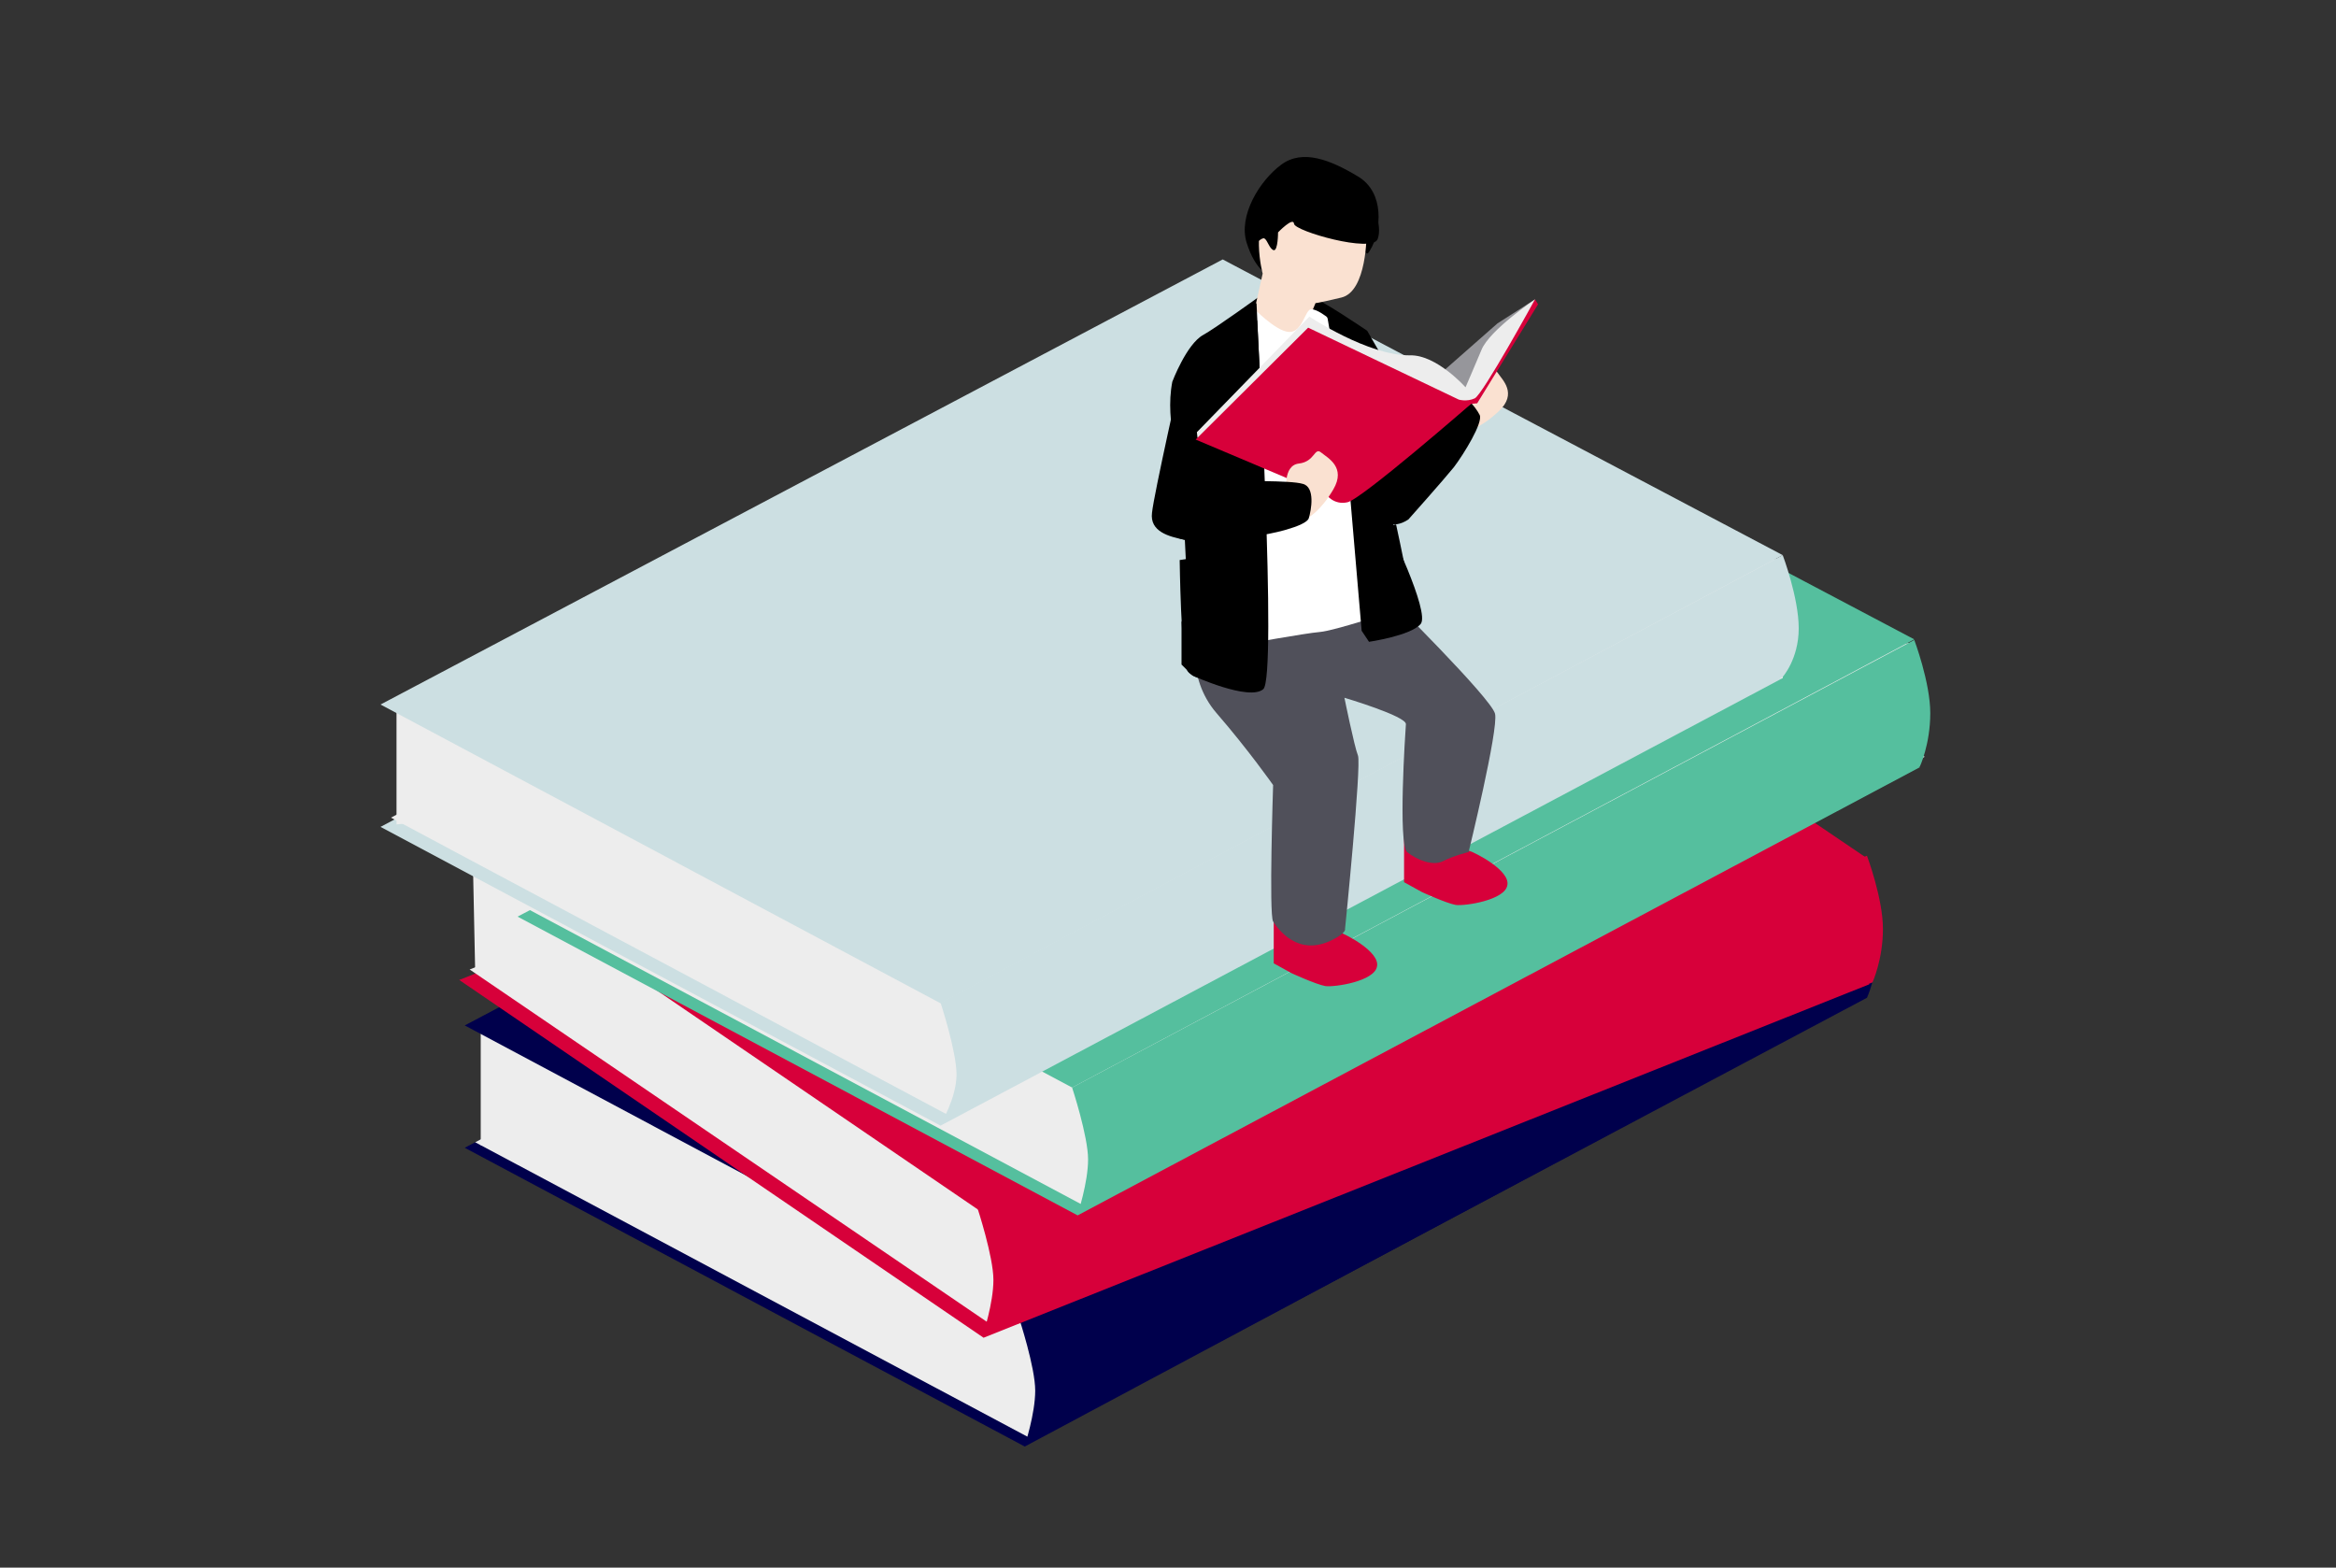 <?xml version="1.0" encoding="utf-8"?>
<!-- Generator: Adobe Illustrator 28.1.0, SVG Export Plug-In . SVG Version: 6.00 Build 0)  -->
<svg version="1.1" id="レイヤー_1" xmlns="http://www.w3.org/2000/svg" xmlns:xlink="http://www.w3.org/1999/xlink" x="0px"
	 y="0px" viewBox="0 0 380 255" enable-background="new 0 0 380 255" xml:space="preserve">
<rect x="0" y="0" width="380" height="255" fill="#333333" stroke="none"/>
<g>
	<g>
		<g>
			<polygon fill="#00004C" points="212.6,114.3 75.6,186.7 166.7,235.3 302.9,162.5 			"/>
			<polygon fill="#EDEDED" points="213.3,113.9 77.3,185.8 167.7,234 302.9,161.7 			"/>
			<polygon fill="#EDEDED" points="302.9,162.5 78.2,186.3 78.2,166.8 302.9,143 			"/>
			<polygon fill="#00004C" points="212.6,94.4 75.6,166.8 166.7,215.4 303.7,142.5 			"/>
			<path fill="#00004C" d="M303.7,162.3l-137,72.8c0,0,1.7-5.1,1.7-8.9s-2.6-11.7-2.6-11.7l137-72.8c0,0,2.6,6.9,2.6,11.9
				C305.4,158.7,303.7,162.3,303.7,162.3z"/>
		</g>
		<g>
			<polygon fill="#D7003A" points="218.8,102.3 74.7,159.4 160,217.6 304.1,160.1 			"/>
			<polygon fill="#EDEDED" points="219.9,100.8 76.4,157.7 161.4,215.6 304.9,158.4 			"/>
			<polygon fill="#EDEDED" points="304.1,159.3 77.3,158.1 76.9,138.9 303.7,140 			"/>
			<polygon fill="#D7003A" points="218.4,81.8 74.3,138.9 159.6,197.1 303.7,139.6 			"/>
			<path fill="#D7003A" d="M304.6,159.8l-144.7,57.3c0,0,1.7-5.1,1.7-8.9c0-3.8-2.6-11.7-2.6-11.7l144.7-57.3c0,0,2.6,6.9,2.6,11.9
				S304.6,159.8,304.6,159.8z"/>
		</g>
		<g>
			<polygon fill="#55BF9E" points="221.2,76.7 84.2,149.1 175.3,197.7 312.3,124.8 			"/>
			<polygon fill="#EDEDED" points="222,75 85,147.4 176.1,196 313.1,123.1 			"/>
			<polygon fill="#EDEDED" points="311.4,124 85,147.8 85,128.3 311.4,104.5 			"/>
			<polygon fill="#55BF9E" points="220.3,55.9 83.3,128.3 174.4,176.9 311.4,104 			"/>
			<path fill="#55BF9E" d="M312.3,124.7l-137,72.8c0,0,1.7-5.1,1.7-8.9s-2.6-11.7-2.6-11.7l137-72.8c0,0,2.6,6.9,2.6,11.9
				C314,121.1,312.3,124.7,312.3,124.7z"/>
		</g>
		<g>
			<polygon fill="#CCDFE2" points="198.9,62.1 61.9,134.5 153,183.1 290,110.3 			"/>
			<polygon fill="#EDEDED" points="199.4,61.3 63.6,133 153.9,181.2 289.7,109 			"/>
			<polygon fill="#EDEDED" points="290,110.3 64.5,134.1 64.5,114.6 290,90.8 			"/>
			<polygon fill="#CCDFE2" points="198.9,42.2 61.9,114.6 153,163.2 290,90.3 			"/>
			<path fill="#CCDFE2" d="M290,110.1l-137,72.8c0,0,2.6-4.3,2.6-8.1c0-3.8-2.6-11.7-2.6-11.7l137-72.8c0,0,2.6,6.9,2.6,11.9
				S290,110.1,290,110.1z"/>
		</g>
	</g>
	<g>
		<g>
			<path d="M190.7,62.1c0,0,2.3-6.1,5-7.6c2-1.1,9.2-6.3,9.2-6.3s3.7,3.9,5.9,4s1.8-3.7,2.8-3.7c1,0,8.8,5.3,8.8,5.3l3.8,6.6
				l0.5,29.4c0,0-18.8,7.3-23.7,7.3c-4.9,0-10-4-10-4s-0.7-13.8-0.7-15.5C192.2,76,189.4,68.8,190.7,62.1z"/>
			<path d="M216.3,43.8c0,0,2.3-2.4,4.3-3.1c2-0.8,1.3,2,2.6-0.6s2.2-8.7-2.3-11.4s-9-4.5-12.5-1.9s-7,8.3-5.6,12.7s3.4,5.6,6.3,6.7
				c2.9,1.2,4.4-0.9,4.4-0.9l0.5-3C214,42.3,215.7,41.5,216.3,43.8z"/>
			<path fill="#FAE1D1" d="M222.3,38c0,0,0.1,9.4-4.1,10.4c-4.2,1-4.2,0.9-4.2,0.9l-1.5,3.6c0,0-1.1,6.7-3.6,4.9
				c-2.5-1.8-5.6-3.9-5.4-4.8c0.2-0.9,1.9-8.5,1.9-8.5s-2.2-8,1.7-12.4c3.9-4.4,8.2-3.9,10-2.8S222.9,32.8,222.3,38z"/>
			<path d="M223,32.4c0,0,2,4.2,1.1,6.5s-13.5-1.3-13.6-2.5c-0.1-1.2-2.6,1.4-2.6,1.4s0,3-0.7,2.9c-0.7-0.2-1-1.6-1.5-1.9
				c-0.4-0.3-1.7,1.1-1.7,1.1l-1.4-2.2c0,0,0.8-7.2,4.4-9c3.6-1.8,6.4-2.3,8.8-1.4C218.3,28.3,223,32.4,223,32.4z"/>
		</g>
		<g>
			<path fill="#D7003A" d="M228.4,143.5v-7.2c0,0,3.5-2.4,5.3-1.6c1.8,0.8,4.3,3.4,5.3,3.7c1,0.3,6.7,3.2,6.2,5.6
				c-0.4,2.4-6.8,3.4-8.4,3.2c-1.6-0.3-5.5-2.1-5.5-2.1L228.4,143.5z"/>
			<path fill="#D7003A" d="M207.2,156.7v-7.2c0,0,3.5-2.4,5.3-1.6c1.8,0.8,4.3,3.4,5.3,3.7c1,0.3,6.7,3.2,6.2,5.6
				c-0.4,2.4-6.8,3.4-8.4,3.2c-1.6-0.3-5.5-2.1-5.5-2.1L207.2,156.7z"/>
			<path d="M227.1,85.3c0,0,4.2,19.1,3.4,20.9c-0.8,1.8-3.4,2.6-3.4,2.6s-15.5,3.9-16.7,3c-1.2-1-2.9-7.2-2.9-7.2l-0.6,7.4
				c0,0-12.8-0.5-13.8-3s-1.2-17.9-1.2-17.9l22.8-3.6L227.1,85.3z"/>
			<path fill="#50505A" d="M194.7,102.3c0,0-2,7.7,3.2,13.7s9.2,11.7,9.2,11.7s-0.7,21.1,0,22.2c0.8,1.2,4,5.8,9.6,3
				c2.4-1.2,2.1-1.8,2.1-1.8s2.7-26.7,2.1-28.2s-2.2-9.4-2.2-9.4s10.1,3,10,4.3c-0.1,1.3-1.3,19.5,0.2,20.8c1.6,1.3,4.2,2.3,5.8,1.5
				c1.7-0.9,4.2-1.5,4.2-1.5s4.9-20,4.3-22.5s-17.4-19.1-17.4-19.1s-6.7-7-13.3-5.8c-6.6,1.3-13.4,2.8-15.2,4
				C195.5,96.4,194.7,102.3,194.7,102.3z"/>
		</g>
		<g>
			<path fill="#FFFFFF" d="M199.5,62.2c0,0-1.3-8.1,1.3-9.6c2-1.1,3-2.6,3-2.6s3.7,3.9,5.9,4s2.6-3.7,3.6-3.7c1,0,2.6,1.3,2.6,1.3
				l2.9,6.6l2.2,30.7c0,0-7.9,8.2-12.8,8.2s-10-4-10-4s-0.7-13.8-0.7-15.5C197.7,76,198.2,68.8,199.5,62.2z"/>
			<path fill="#FFFFFF" d="M218.9,57.3l7.5,42.2c0,0-9.3,3.1-11.7,3.3s-12.3,2-12.3,2l0.7-47L218.9,57.3z"/>
			<path d="M204.5,52.1c0,0,3.3,58,1,60c-2.3,2-11.5-2.2-11.5-2.2l-1.8-1.8l0-6.9c0,0,1.7-4.9,2.8-7.5s0.9-37.7,0.9-37.7L204.5,52.1
				z"/>
			<path d="M217.3,53.5C218,51,221,54,221,54l4.6,31.1c0,0,7.1,14.5,5.5,16.4c-1.6,1.9-8.4,2.9-8.4,2.9l-1.2-1.8"/>
		</g>
		<path d="M215.9,51.4c0,0,4.7,3.4,5.1,4.5c0.5,1-0.9,3.2-0.9,3.2l2.6,3.3l-2.6,13.9"/>
		<path d="M204.4,49.3c0,0-4.7,3.4-5.1,4.5c-0.5,1,2.8,4.4,2.8,4.4l-3.5,4l7,12.9"/>
		<g>
			<path d="M217.7,58.5c0,0,0.9-3.3,2.4-3.6c1.6-0.3,4.7,3.7,5.1,5c0.5,1.3,3.9,14.8,4.2,16.3c0.3,1.6,1.6,7.4-0.8,7.8
				s-5.8,0.9-6.6-2C221.3,79.1,217.7,58.5,217.7,58.5z"/>
			<path fill="#FAE1D1" d="M236.4,65.2c0,0,0.6-4.4,3.2-3.9c2.6,0.5,3.2-1.8,4-0.7c0.8,1.2,3.3,3.4,0.2,6.3
				c-3.1,2.9-5.3,3.3-5.3,3.3L236.4,65.2z"/>
			<path d="M229.1,84.5c0,0,5.7-6.4,7.4-8.5c1.6-2.1,4.8-7.3,4.2-8.5c-0.6-1.2-2.9-4.3-4.7-3.2s-7.6,7.3-9.2,8.8s-5.3,3.9-5.3,5.9
				c0,1.9,1,4.3,2.1,5C224.6,84.6,226.4,86.3,229.1,84.5z"/>
		</g>
		<path d="M192.3,60c0,0,2.1-2.7,3.6-2.4c1.6,0.3,2.9,5.2,2.9,6.6s-2,15.2-2.3,16.7s-1.3,7.5-3.8,6.9c-2.5-0.5-5.7-1.3-5.3-4.4
			C187.7,80.4,192.3,60,192.3,60z"/>
		<g>
			<polygon fill="#96969B" points="222,71.6 243.6,52.6 249.7,48.7 240.6,64.7 221,79 			"/>
			<path fill="#EDEDED" d="M249.7,48.7c0,0-7.4,5-8.7,8.2c-1.3,3.1-2.6,6.1-2.6,6.1s-4.7-5.3-9-5.2c-6.8,0.1-16.4-6.3-16.4-6.3
				l-18.3,18.8l0.1,0.9l23.4,10.6l20.6-16.2l1.7-0.2l9.2-15.8L249.7,48.7z"/>
			<path fill="#D7003A" d="M250.2,49.5l-9.9,16.1l-1,0.1c0,0-17.8,15.5-20.1,16c-2.2,0.5-3.4-1.2-3.4-1.2l-21.3-9l18.3-18.2
				l24.5,11.7c0,0,1.3,0.4,2.6-0.2s9.8-16.1,9.8-16.1L250.2,49.5z"/>
		</g>
		<g>
			<path fill="#FAE1D1" d="M209.3,80.1c0,0-0.7-4.4,2-4.7c2.6-0.3,2.5-2.7,3.6-1.8c1.1,0.9,4.1,2.4,2,6s-4.1,4.6-4.1,4.6L209.3,80.1
				z"/>
			<path display="none" d="M192.3,60c0,0,2.1-2.7,3.6-2.4c1.6,0.3,2.9,5.2,2.9,6.6s-2,15.2-2.3,16.7s-1.3,7.5-3.8,6.9
				c-2.5-0.5-5.7-1.3-5.3-4.4C187.7,80.4,192.3,60,192.3,60z"/>
			<path d="M192.7,87.8c0,0,8.6-0.4,11.2-0.6s8.6-1.6,9-2.9c0.4-1.3,1.1-5.1-1-5.6c-2-0.6-10.5-0.4-12.8-0.5s-6.5-1.1-7.9,0.2
				c-1.4,1.3-2.4,3.7-2.1,5C189.4,84.7,189.5,87.2,192.7,87.8z"/>
		</g>
	</g>
</g>
</svg>